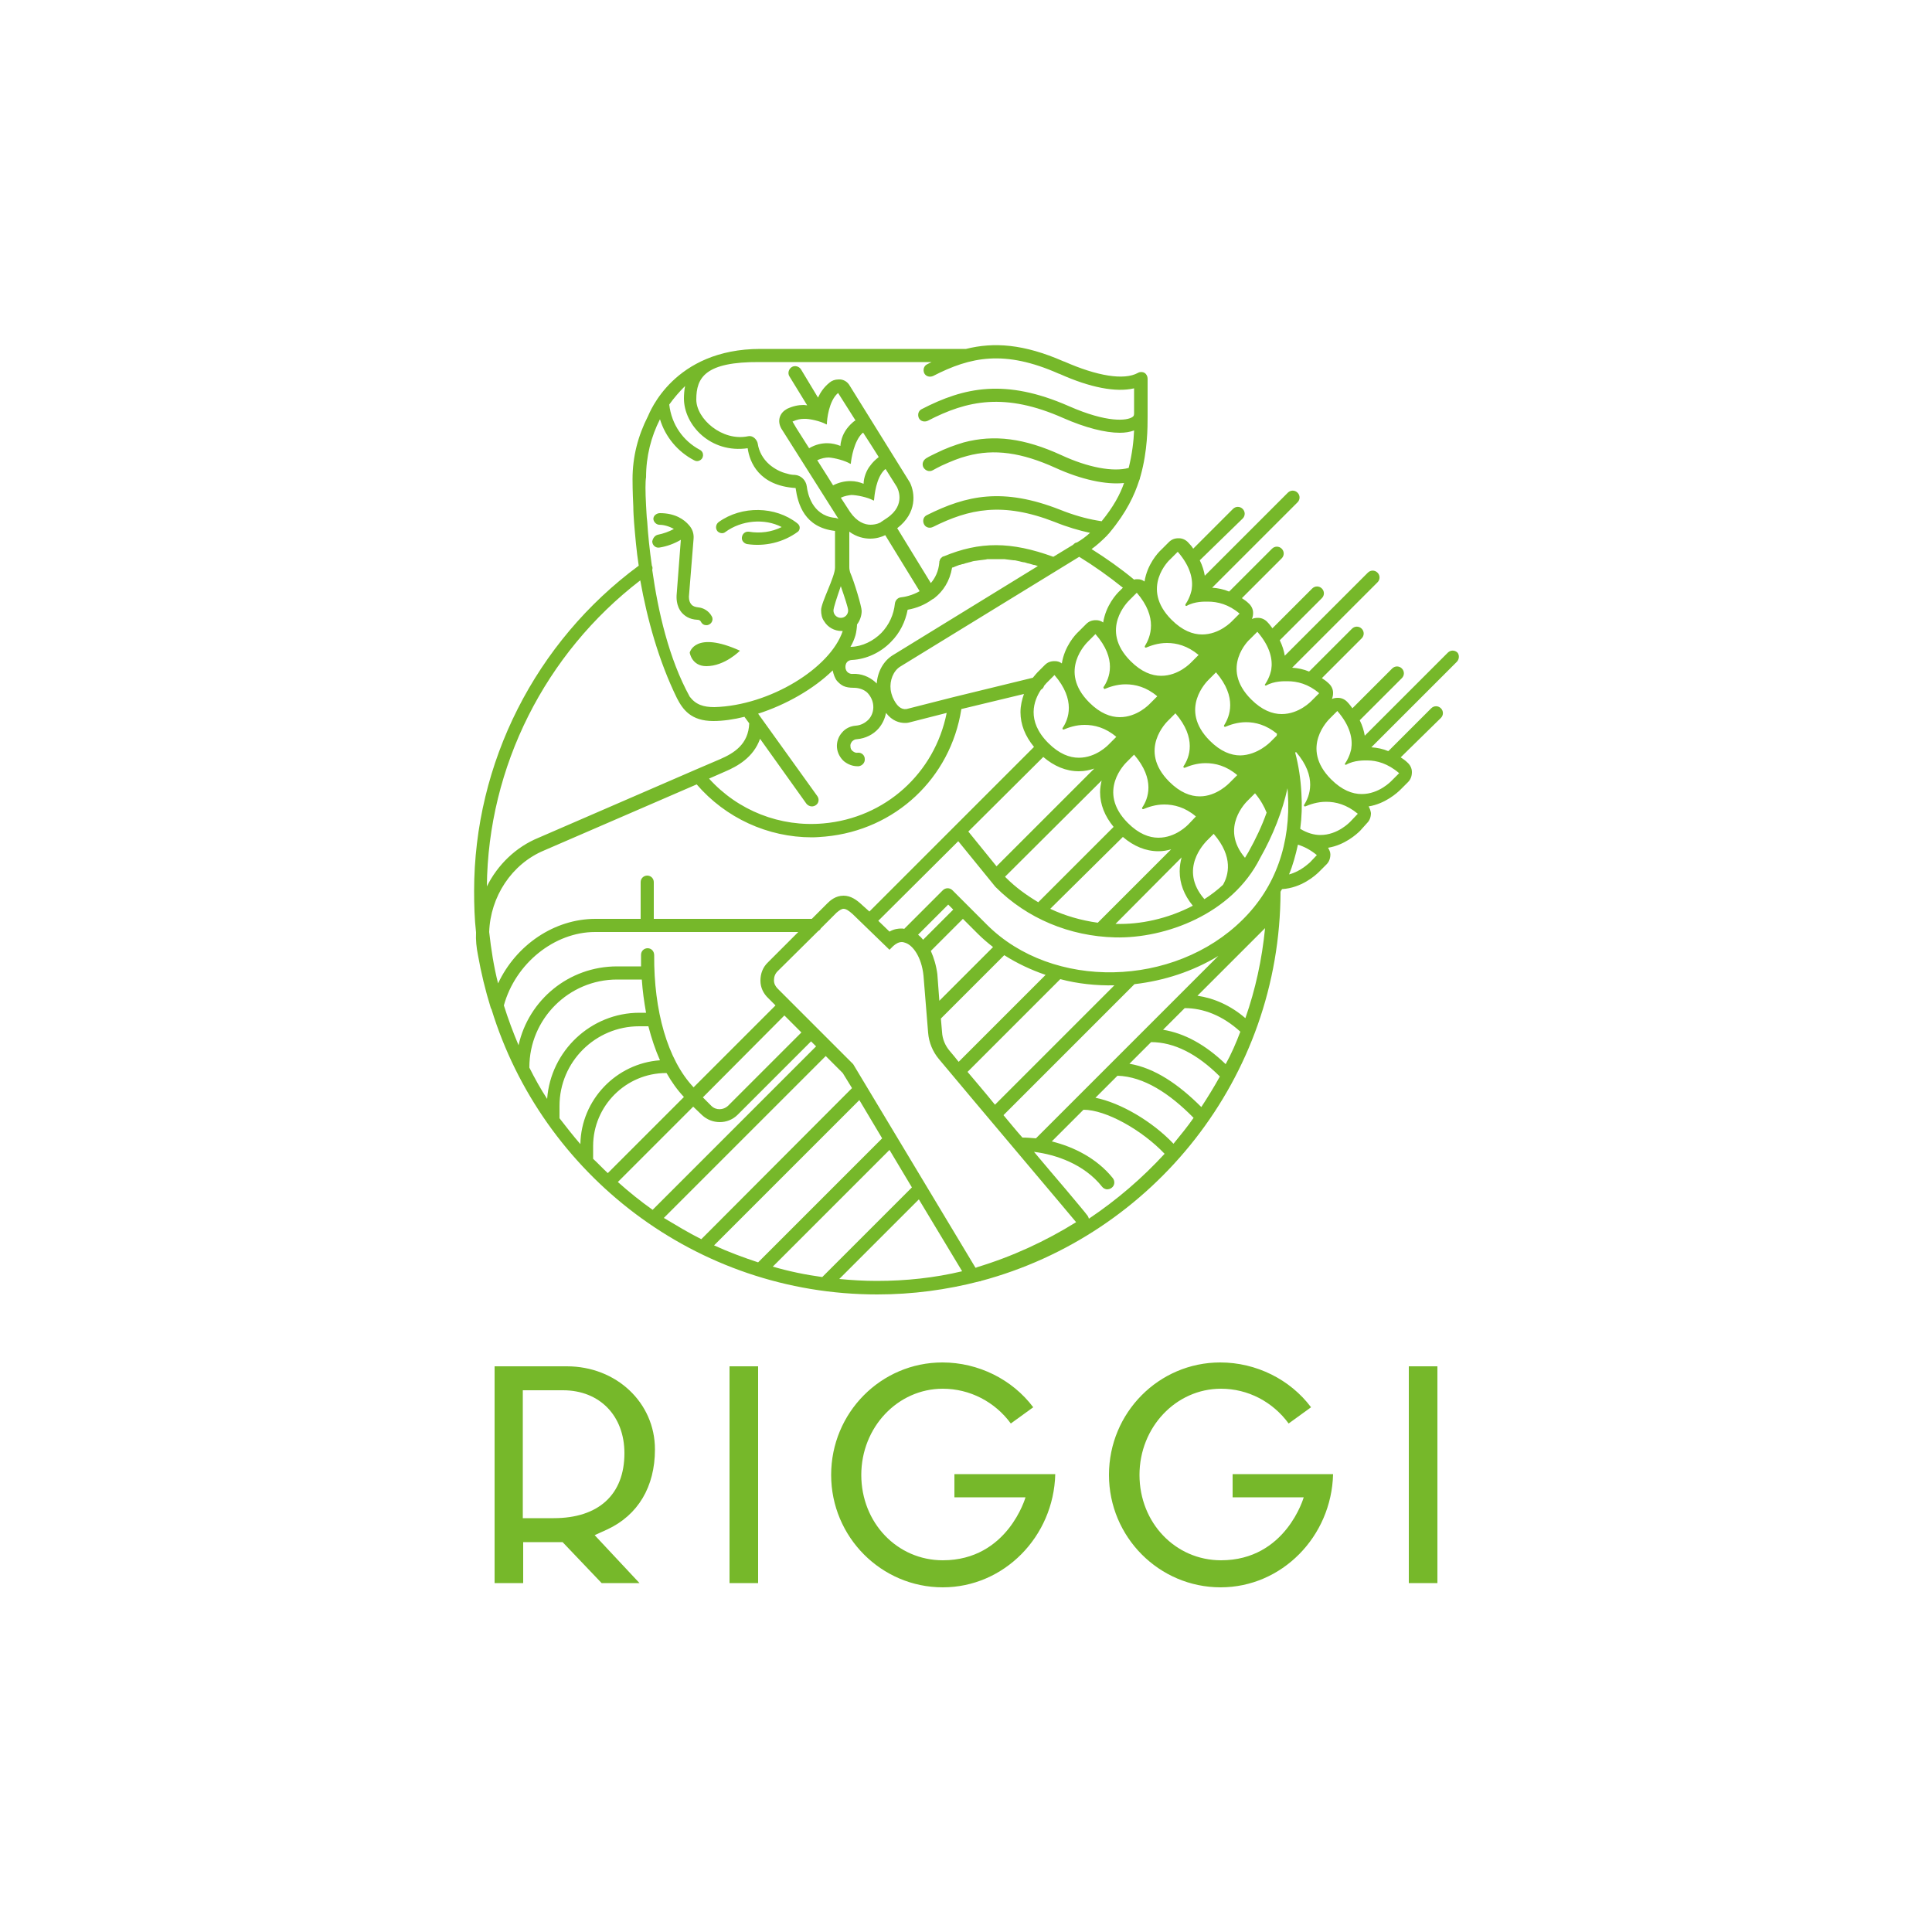 <?xml version="1.0" encoding="utf-8"?>
<!-- Generator: Adobe Illustrator 23.0.3, SVG Export Plug-In . SVG Version: 6.00 Build 0)  -->
<svg version="1.1" id="Livello_1" xmlns="http://www.w3.org/2000/svg" xmlns:xlink="http://www.w3.org/1999/xlink" x="0px" y="0px"
	 viewBox="0 0 500 500" style="enable-background:new 0 0 500 500;" xml:space="preserve">
<style type="text/css">
	.st0{fill:#76B82A;}
</style>
<g>
	<path class="st0" d="M244,410.8c-15.9,0-28.9-13-28.9-29.1c0-16.1,12.9-29.1,28.8-29.1c9.3,0,18.1,4.4,23.5,11.6l-5.8,4.2
		c-4.1-5.6-10.6-9-17.6-9c-11.7,0-21.1,10-21.1,22.3c0,12.4,9.3,22.1,21.1,22.1c16.8,0,21.4-16.3,21.4-16.3H247v-6h26.1
		C272.7,397.7,259.8,410.8,244,410.8 M315.9,410.8c-15.9,0-28.9-13-28.9-29.1c0-16.1,12.9-29.1,28.8-29.1c9.3,0,18.1,4.4,23.5,11.6
		l-5.8,4.2c-4.1-5.6-10.5-9-17.5-9c-11.7,0-21.1,10-21.1,22.3c0,12.4,9.3,22.1,21.1,22.1c16.8,0,21.4-16.3,21.4-16.3h-18.4v-6H345
		C344.6,397.7,331.7,410.8,315.9,410.8 M364.6,353.6h7.4v56.1h-7.4V353.6z M188.8,353.6h7.4v56.1h-7.4V353.6z M155.7,409.7
		l-10.1-10.6h-10.2v10.6h-7.4v-56.1h18.7c12.8,0,22.8,9.4,22.8,21.5c0,9.7-4.4,17-12.3,20.7l-3.3,1.5l11.6,12.4H155.7z M135.4,392.9
		h7.9c11.6,0,18.3-6.1,18.3-16.8c0-9.7-6.4-16.3-15.9-16.3h-10.4V392.9z"/>
	<path class="st0" d="M170.2,138.4c1.5-0.3,2.9-0.8,4.2-1.5c-1.4-0.8-2.8-1.1-3.9-1.1c-0.7-0.1-1.3-0.7-1.4-1.4
		c-0.1-0.9,0.8-1.6,1.7-1.6c4,0,6.3,1.7,7.5,3.1c0.9,1,1.3,2.2,1.2,3.5l-1.2,14.9c0,0.1-0.1,1.3,0.6,2.1c0.4,0.5,1,0.7,1.9,0.8
		c1.1,0.1,2.6,0.8,3.4,2.3c0.6,1-0.2,2.3-1.4,2.3c-0.6,0-1.1-0.3-1.4-0.9c-0.2-0.4-0.6-0.5-0.9-0.5c-2.2-0.1-3.4-1.1-4.1-1.9
		c-1.5-1.8-1.3-4.1-1.3-4.4l1.1-14.4c-1.7,1-3.6,1.7-5.5,2c-1,0.2-1.9-0.6-1.9-1.6C169,139.2,169.5,138.6,170.2,138.4 M187.7,137.7
		c4.2-3.1,10.2-3.6,14.6-1.3c-2.6,1.3-5.6,1.7-8.5,1.2c-0.9-0.1-1.7,0.5-1.8,1.5c-0.1,0.8,0.5,1.5,1.3,1.7c4.6,0.7,9.4-0.4,13.2-3.2
		c0.4-0.3,0.9-1.4-0.2-2.2c-5.6-4.4-14.3-4.6-20.3-0.3c-0.8,0.6-0.9,1.7-0.3,2.4C186.2,138,187.1,138.2,187.7,137.7 M178.5,168.9
		c0,0,0.5,3.5,4.3,3.5c4.8,0,8.7-4,8.7-4C179.8,163.1,178.5,168.9,178.5,168.9 M377,171.3l-22.1,22.1c1.5,0.1,3,0.4,4.4,1
		c0,0,0-0.1,0.1-0.1l11-11c0.7-0.7,1.8-0.7,2.5,0c0.7,0.7,0.7,1.8,0,2.5L362.5,196c0.6,0.4,1.2,0.8,1.7,1.3c0.7,0.6,1.2,1.5,1.2,2.5
		c0,1-0.3,1.9-1,2.6l-1.9,1.9c-0.9,0.9-4,3.7-8.3,4.4c0.3,0.5,0.5,1.1,0.6,1.7c0,1-0.3,1.9-1,2.6L352,215c-0.9,0.9-4,3.7-8.3,4.4
		c0.3,0.5,0.6,1.1,0.6,1.7c0,1-0.3,1.9-1,2.6l-1.9,1.9c-1,1-4.6,4.2-9.6,4.5c-0.1,0.2-0.3,0.4-0.4,0.7c-0.1,48.2-33,88.8-77.5,100.7
		c-0.1,0-0.1,0.1-0.2,0.1c-0.1,0-0.1,0-0.2,0c-8.5,2.2-17.3,3.4-26.5,3.4c-46.9,0-86.7-31.1-99.8-73.8c-0.1-0.1-0.1-0.2-0.2-0.4
		c-1.4-4.5-2.5-9.1-3.3-13.6c-0.4-2-0.6-3.9-0.5-5.9c-0.4-3.5-0.5-7.1-0.5-10.7c0-33.2,15.9-64.5,42.6-84.2
		c-0.6-3.9-0.9-7.6-1.2-11.1c-0.1-1.5-0.2-2.9-0.2-4.2c-0.2-3.9-0.2-6.5-0.2-7.1c0-5.8,1.4-11.2,4-16.3c0.4-0.8,6.6-17.4,29.1-17.4
		H250c7.2-1.8,14.9-1.3,25.2,3.2c0.1,0,0.2,0.1,0.3,0.1c8.4,3.7,15.4,4.9,19,2.9c0.5-0.3,1.2-0.3,1.7,0c0.5,0.3,0.8,0.9,0.8,1.5v8.9
		v0v0.8c0,2.9,0,8.9-1.8,15.4c0,0.1-0.1,0.2-0.1,0.4c-0.1,0.1-0.1,0.3-0.1,0.4c-0.1,0.2-0.1,0.3-0.2,0.5c0,0,0,0,0,0
		c-1.2,3.7-3.2,8.1-7.6,13.4c0,0,0,0,0,0c0,0,0,0,0,0c-0.2,0.3-0.5,0.5-0.7,0.8c-1.3,1.3-2.6,2.5-4,3.5c3.8,2.4,7.5,5,11,7.9
		c0.3-0.1,0.5-0.1,0.8-0.1c0,0,0.1,0,0.1,0c0.7,0,1.3,0.2,1.8,0.6c0.7-4.4,3.4-7.4,4.4-8.3l1.9-1.9c0.7-0.7,1.5-1,2.5-1h0.1
		c1,0,1.9,0.5,2.5,1.2c0.5,0.5,0.9,1,1.2,1.5l10.3-10.3c0.7-0.7,1.8-0.7,2.5,0c0.7,0.7,0.7,1.8,0,2.5L310.5,145
		c0.7,1.4,1.1,2.8,1.3,4l21.5-21.5c0.7-0.7,1.8-0.7,2.5,0c0.7,0.7,0.7,1.8,0,2.5l-22.1,22.1c1.5,0.1,3,0.4,4.4,1c0,0,0-0.1,0.1-0.1
		l11-11c0.7-0.7,1.8-0.7,2.5,0c0.7,0.7,0.7,1.8,0,2.5l-10.3,10.3c0.6,0.4,1.2,0.8,1.7,1.3c0.7,0.6,1.2,1.5,1.2,2.5
		c0,0.6-0.1,1.1-0.3,1.6c0.4-0.2,0.9-0.3,1.5-0.3h0.1c1,0,1.9,0.5,2.5,1.2c0.5,0.5,0.8,1,1.2,1.5l10.3-10.3c0.7-0.7,1.8-0.7,2.5,0
		c0.7,0.7,0.7,1.8,0,2.5l-10.9,10.9c0.7,1.4,1.1,2.8,1.3,4l21.5-21.5c0.7-0.7,1.8-0.7,2.5,0c0.7,0.7,0.7,1.8,0,2.5l-22.1,22.1
		c1.5,0.1,3,0.4,4.4,1c0,0,0-0.1,0.1-0.1l11-11c0.7-0.7,1.8-0.7,2.5,0c0.7,0.7,0.7,1.8,0,2.5l-10.3,10.3c0.6,0.4,1.2,0.8,1.7,1.3
		c0.7,0.6,1.2,1.5,1.2,2.5c0,0.6-0.1,1.1-0.3,1.6c0.4-0.2,0.9-0.3,1.5-0.3h0.1c1,0,1.9,0.5,2.5,1.2c0.5,0.5,0.8,1,1.2,1.5l10.3-10.3
		c0.7-0.7,1.8-0.7,2.5,0c0.7,0.7,0.7,1.8,0,2.5l-10.9,10.9c0.7,1.4,1.1,2.8,1.3,4l21.5-21.5c0.7-0.7,1.8-0.7,2.5,0
		C377.7,169.5,377.7,170.6,377,171.3 M323.8,181c2.8,2.8,5.5,3.8,7.9,3.8c4.5,0,7.6-3.3,7.8-3.5l1.9-1.9c-2.8-2.4-5.7-3.1-8.2-3.1
		c-0.8,0-3.4-0.1-5.5,1.1c-0.2,0.1-0.5-0.1-0.3-0.3c1.3-1.9,1.6-3.8,1.6-3.8l0,0c0.4-2.5-0.2-5.9-3.6-9.8l-1.9,1.9
		C323.3,165.5,315.6,172.8,323.8,181 M321,267c-4.6-4.2-9.6-6.1-14.4-6.1l-5.6,5.6c5.5,0.9,10.9,3.8,16.2,8.9
		C318.7,272.7,319.9,269.9,321,267 M315.7,278.6c-5.9-5.9-11.9-8.9-17.8-8.9l-5.6,5.6c6.6,1.1,12.8,5.4,18.6,11.2
		C312.6,283.9,314.2,281.3,315.7,278.6 M308.9,289.3c0,0-0.1-0.1-0.1-0.1c-6.1-6.2-12.8-10.6-19.6-10.8l-5.7,5.7
		c6.5,1.3,14.7,6.1,20.2,11.9C305.5,293.8,307.3,291.6,308.9,289.3 M322.3,263.5c2.6-7.4,4.3-15.2,5.1-23.3l-17.5,17.5
		C314.1,258.3,318.5,260.2,322.3,263.5 M315.3,247.4c-6.6,4-14,6.4-21.7,7.3l-33.9,33.9c1.6,1.9,3.2,3.9,4.9,5.8
		c1.1,0,2.3,0.1,3.5,0.2L315.3,247.4z M288.4,255c-4.7,0.1-9.5-0.4-14-1.6l-24,24c2.1,2.5,4.6,5.4,7.1,8.5L288.4,255z M270.6,252.3
		c-3.8-1.3-7.4-3-10.7-5.1l-16.4,16.4l0.3,3.5c0.1,1.8,0.8,3.5,2,4.9c0.7,0.8,1.5,1.8,2.3,2.8L270.6,252.3z M257,245.1
		c-1.4-1.1-2.7-2.2-3.9-3.4l-3.9-3.9l-8.3,8.3c0.8,1.8,1.4,3.8,1.7,6.1c0,0,0,0.1,0,0.1l0.5,6.7L257,245.1z M246.7,235.4l-1.3-1.3
		l-7.8,7.8c0.5,0.4,0.9,0.8,1.3,1.3L246.7,235.4z M234.3,244c-0.3-0.1-0.6-0.2-0.9-0.2c-0.8,0-1.5,0.4-2.2,1l-1,1l-9.5-9.2
		c-1.1-1-1.8-1.4-2.4-1.4c-0.5,0-1.1,0.4-1.8,1l-4.1,4.1c-0.1,0.3-0.4,0.5-0.6,0.6l-10.6,10.5c-0.6,0.6-0.9,1.4-0.9,2.3
		c0,0.9,0.4,1.6,1,2.2l19.5,19.5l31.6,52.6l0.1,0.1c0.1,0,0.2,0,0.2-0.1c9.3-2.8,17.9-6.8,25.8-11.7c-0.2-0.3-27-32-35.5-42.2
		c-1.6-1.9-2.6-4.3-2.8-6.8l-1.2-14.8C238.5,247.6,236.2,244.6,234.3,244 M212.8,330.5l23.2-23.2l-5.8-9.7l-30.2,30.2
		C204.1,329,208.4,329.9,212.8,330.5 M196.2,326.7l32.1-32.1l-5.9-9.9l-37.6,37.6C188.5,324,192.3,325.4,196.2,326.7 M181.5,320.7
		l39-39.1l-2.4-3.9l-4.4-4.4l-41.9,41.9C175,317.1,178.1,319,181.5,320.7 M168.9,313.1l42.3-42.3l-1.3-1.3l-19,19
		c-1.3,1.3-3,1.9-4.6,1.9c-1.7,0-3.3-0.6-4.6-1.8l-2.3-2.2l-19.5,19.5C162.8,308.5,165.8,310.9,168.9,313.1 M150.2,296.1
		c0.2-11.5,9.3-20.9,20.6-21.7c-1.2-2.7-2.2-5.7-3-8.8h-2.4c-11.3,0-20.6,9.2-20.6,20.6v3.2c0,0,0,0,0,0
		C146.5,291.6,148.3,293.9,150.2,296.1 M141.6,284.4c0.9-12.4,11.3-22.3,23.9-22.3h1.7c-0.5-2.8-0.9-5.6-1.1-8.6h-6.4
		c-12.5,0-22.7,10.2-22.7,22.7v0.1C138.4,279.1,139.9,281.8,141.6,284.4 M179.5,281.4l21.2-21.2l-1.8-1.8c-1.4-1.3-2.1-2.9-2.1-4.6
		c0-1.8,0.6-3.5,2-4.8l7.8-7.8h-39.2H154c-10.5,0-20.6,8.1-23.6,19c1.1,3.5,2.4,7,3.8,10.3c2.6-11.7,13-20.4,25.5-20.4h6.2
		c0-1,0-2,0-3c0-1,0.8-1.7,1.7-1.7c1,0,1.7,0.8,1.7,1.8C169.2,261.5,172.7,274.2,179.5,281.4 M181.9,284l2.2,2.2
		c1.2,1.2,3.1,1.1,4.3,0l19-19l-4.4-4.4L181.9,284z M225,235.9l42.6-42.6c-2.3-2.8-3.5-5.8-3.5-9c0-1.7,0.4-3.3,0.9-4.7l-16.2,3.9
		c-2.8,17.9-17.1,31.3-35.2,33c-1.2,0.1-2.4,0.2-3.5,0.2c-11.4,0-22.3-5-29.8-13.7l-39.5,17.1c-8.4,3.5-13.9,12-14.2,21.1
		c0.5,4.5,1.2,9,2.3,13.3c4.7-10,14.6-16.7,25.2-16.7h11.7v-9.5c0-1,0.8-1.7,1.7-1.7c1,0,1.7,0.8,1.7,1.7v9.5h40.9l3.9-3.9
		c0,0,0,0,0.1-0.1c0.7-0.7,2.1-2,4.2-2c1.9,0,3.4,1.1,4.7,2.3c0,0,0.1,0.1,0.1,0.1L225,235.9z M187.6,199.7l-4.1,1.8
		c7.5,8.3,18.4,12.6,29.6,11.6c16-1.4,28.8-13,31.9-28.6l-9.8,2.5c-0.4,0.1-0.7,0.1-1,0.1c-1.4,0-3.3-0.5-4.9-2.6
		c-0.3,1.5-0.9,2.8-1.9,4c-1.4,1.6-3.4,2.6-5.6,2.8c-0.5,0-0.9,0.2-1.3,0.6c-0.3,0.4-0.5,0.8-0.4,1.3c0,0.5,0.2,0.9,0.6,1.2
		c0.4,0.3,0.8,0.5,1.3,0.4c1-0.1,1.8,0.7,1.8,1.6c0.1,1-0.7,1.8-1.6,1.9c-0.1,0-0.2,0-0.3,0c-1.3,0-2.5-0.5-3.5-1.3
		c-1-0.9-1.7-2.2-1.8-3.6c-0.1-1.4,0.4-2.8,1.3-3.8c0.9-1.1,2.2-1.7,3.6-1.8c1.3-0.1,2.4-0.7,3.3-1.6c0.9-1,1.3-2.3,1.2-3.6
		c-0.1-1.3-0.7-2.5-1.6-3.4c-0.9-0.8-2.2-1.2-3.4-1.2c-2.4,0-3.3-0.6-4.4-1.8c-0.5-0.6-0.9-1.7-1.1-2.7c-4.9,4.8-12.1,8.9-19.3,11.2
		l15.3,21.3c0.6,0.8,0.4,1.9-0.4,2.4c-0.3,0.2-0.7,0.3-1,0.3c-0.5,0-1.1-0.3-1.4-0.7l-12-16.8C195,196,190.9,198.3,187.6,199.7
		 M211.5,119.1l2.6,4.1l1.5,2.4c1.6-0.8,3.1-1.1,4.5-1.1c1.3,0,2.4,0.3,3.4,0.7c0-0.8,0.2-1.7,0.5-2.5c0.3-0.8,0.7-1.6,1.3-2.3
		c0.5-0.7,1.2-1.4,2.1-2.1l-0.1-0.2l-1.9-3l-2-3.1l-0.1,0c-2.3,2-3,6.8-3.1,7.9c0,0.1-0.1,0.2-0.2,0.1c-1.3-0.8-4-1.5-5.5-1.6
		C213.6,118.4,212.6,118.6,211.5,119.1 M214.1,114.7c1.2,0,2.4,0.3,3.4,0.7c0-0.4,0.1-0.9,0.2-1.3c0.4-1.8,1.4-3.4,3-4.8
		c0.2-0.2,0.5-0.4,0.7-0.5l-4.5-7.1c-2.4,2-2.9,6.9-2.9,8c0,0.1-0.1,0.2-0.2,0.1c-1.4-0.8-4.4-1.5-5.8-1.4c-0.9,0-1.8,0.2-2.9,0.7
		l1,1.7l3.3,5.2C211.1,115,212.7,114.7,214.1,114.7 M217.6,128.8l2.4,3.7c1.8,2.6,3.8,3.3,5.3,3.3c1.5,0,2.7-0.6,2.7-0.7l0,0l1.5-1
		c5.2-3.5,2.7-7.9,2.6-8.1l0,0l-2.9-4.6l-0.2,0.1c-2.3,2.1-2.7,6.8-2.8,7.9c0,0.1-0.1,0.2-0.2,0.1c-1.4-0.8-4.3-1.4-5.7-1.4l0,0
		C219.6,128.2,218.7,128.3,217.6,128.8 M215.7,158c0,1.1,0.9,1.9,1.9,1.9c1.1,0,1.9-0.9,1.9-1.9c0-0.7-0.9-3.4-1.9-6.3
		C216.6,154.6,215.7,157.3,215.7,158 M223,158.1c0,1.3-0.5,2.6-1.2,3.5c0,0.6-0.2,2.1-0.4,2.8c-0.3,1-0.7,2-1.3,3c0.1,0,0.2,0,0.2,0
		c2.9-0.1,5.7-1.5,7.8-3.6c2-2.1,3.2-4.7,3.5-7.6c0.1-0.8,0.7-1.5,1.5-1.6c1-0.1,3-0.5,4.9-1.6l-8.9-14.5c-0.8,0.4-2.2,0.9-3.9,0.9
		c-1.5,0-3.5-0.4-5.4-1.8c0,0.3,0,7,0,9.2c0,0.5,0.1,0.9,0.2,1.3C221.1,150.6,223,157,223,158.1 M241.3,155.1
		c-1.9,1.4-4.1,2.3-6.4,2.7c-0.6,3.1-2,6-4.3,8.3c-2.7,2.8-6.4,4.5-10.1,4.7c-0.4,0-1.7,0.2-1.7,1.8c0,1.5,1.3,1.9,1.9,1.8
		c2.2-0.1,4.2,0.7,5.8,2.1c0.1,0.1,0.3,0.3,0.4,0.4c0.2-3,1.7-5.8,4.1-7.3l37.6-23.1c-0.1,0-0.2-0.1-0.3-0.1
		c-0.3-0.1-0.5-0.2-0.8-0.2c-0.3-0.1-0.7-0.2-1-0.3c-0.3-0.1-0.6-0.1-0.8-0.2c-0.3-0.1-0.6-0.2-0.9-0.2c-0.3-0.1-0.6-0.1-0.8-0.2
		c-0.3-0.1-0.6-0.1-0.9-0.2c-0.3-0.1-0.5-0.1-0.8-0.1c-0.3,0-0.5-0.1-0.8-0.1c-0.3,0-0.5-0.1-0.8-0.1c-0.3,0-0.5-0.1-0.8-0.1
		c-0.3,0-0.5,0-0.8,0c-0.3,0-0.5,0-0.8,0c-0.3,0-0.5,0-0.8,0c-0.3,0-0.5,0-0.8,0c-0.3,0-0.5,0-0.8,0c-0.3,0-0.5,0-0.8,0.1
		c-0.3,0-0.5,0.1-0.8,0.1c-0.3,0-0.5,0.1-0.8,0.1c-0.3,0-0.5,0.1-0.7,0.1c-0.3,0-0.5,0.1-0.8,0.1c-0.3,0.1-0.5,0.1-0.7,0.2
		c-0.3,0.1-0.5,0.1-0.8,0.2c-0.2,0.1-0.5,0.1-0.7,0.2c-0.3,0.1-0.5,0.2-0.8,0.2c-0.2,0.1-0.5,0.2-0.7,0.2c-0.3,0.1-0.5,0.2-0.8,0.3
		c-0.3,0.1-0.5,0.2-0.7,0.3c-0.1,0-0.3,0.1-0.4,0.1c-0.6,3.5-2.3,6.1-4.6,7.9C241.7,154.9,241.5,155,241.3,155.1
		C241.4,155.1,241.4,155.1,241.3,155.1 M233,172.5c-1.8,1.1-2.8,3.6-2.5,6c0.1,0.7,0.3,1.4,0.5,1.9c1,2.3,2.2,3.3,3.6,3.1l0.4-0.1
		l11.8-3h0l0,0l20.5-5c0.5-0.6,0.9-1.1,1.2-1.4l1.9-1.9c0.7-0.7,1.5-1,2.5-1c0,0,0.1,0,0.1,0c0.7,0,1.3,0.2,1.8,0.6
		c0.7-4.4,3.4-7.4,4.4-8.3l1.9-1.9c0.7-0.7,1.5-1,2.5-1h0.1c0.6,0,1.3,0.2,1.8,0.6c0.7-4.4,3.4-7.4,4.4-8.3l0.7-0.7
		c-3.6-2.9-7.4-5.6-11.3-8L233,172.5z M285.6,177.8c1.5-2.2,3.6-7.2-2.1-13.7l-1.9,1.9c-0.3,0.3-7.9,7.6,0.3,15.8
		c2.8,2.8,5.5,3.8,7.9,3.8c4.5,0,7.6-3.3,7.8-3.5l1.9-1.9c-2.8-2.4-5.7-3.1-8.2-3.1c-2.3,0-4.2,0.7-5.4,1.2c0,0-0.1,0-0.1,0
		C285.6,178.1,285.5,177.9,285.6,177.8 M271.3,192.3c2.8,2.8,5.5,3.8,7.9,3.8c4.5,0,7.6-3.3,7.8-3.5l1.9-1.9
		c-2.8-2.4-5.7-3.1-8.2-3.1c-2.3,0-4.2,0.7-5.4,1.2c0,0-0.1,0-0.1,0c-0.2,0-0.3-0.2-0.2-0.4c1.5-2.2,3.5-7.2-2.1-13.7l-1.9,1.9
		c-0.1,0.1-0.4,0.4-0.8,0.9c-0.1,0.4-0.4,0.8-0.8,1C267.6,181.2,265.5,186.5,271.3,192.3 M250.6,215.2l7.3,9l25.3-25.3
		c-1.2,0.4-2.5,0.7-4,0.7c-3.3,0-6.4-1.3-9.2-3.7L250.6,215.2z M260.1,226.9l0.3,0.3c2.5,2.5,5.3,4.5,8.3,6.3l19.5-19.5
		c-2.3-2.8-3.5-5.8-3.5-9c0-1.1,0.2-2.1,0.4-3L260.1,226.9z M271.8,235.2c3.8,1.8,8,3,12.3,3.6l19-19c-1,0.3-2.1,0.5-3.3,0.5
		c-3.3,0-6.4-1.3-9.2-3.7L271.8,235.2z M288.7,239.1c0,0,0.1,0,0.1,0c6.2,0.2,13.4-1.3,19.9-4.7c-2.3-2.8-3.4-5.8-3.4-8.9
		c0-1.3,0.2-2.5,0.5-3.6L288.7,239.1z M309.5,211.3c-2.8-2.4-5.7-3.1-8.2-3.1c-2.3,0-4.2,0.7-5.4,1.2c0,0-0.1,0-0.1,0
		c-0.2,0-0.3-0.2-0.2-0.4c1.5-2.2,3.5-7.2-2.1-13.7l-1.9,1.9c-0.3,0.3-7.9,7.6,0.3,15.8c2.8,2.8,5.5,3.8,7.9,3.8
		c4.5,0,7.6-3.3,7.8-3.5L309.5,211.3z M311.7,232.7c1.7-1.1,3.3-2.3,4.8-3.7c1.4-2.4,2.8-7.2-2.4-13.2l-1.9,1.9
		C311.9,218.1,304.9,224.9,311.7,232.7 M318.3,202.5l1.9-1.9c-2.8-2.4-5.7-3.1-8.2-3.1c-2.3,0-4.2,0.7-5.4,1.2c0,0-0.1,0-0.1,0
		c-0.2,0-0.3-0.2-0.2-0.4c1.5-2.2,3.5-7.2-2.1-13.7l-1.9,1.9c-0.3,0.3-7.9,7.6,0.3,15.8c2.8,2.8,5.5,3.8,7.9,3.8
		C314.9,206.1,318.1,202.7,318.3,202.5 M322.2,222c0.3-0.5,0.6-1,0.9-1.5c1.9-3.4,3.5-6.8,4.7-10.2c-0.6-1.5-1.5-3.2-3-5l-1.9,1.9
		C322.6,207.5,315.6,214.2,322.2,222 M328.9,191.9l1.5-1.5c0-0.2,0.1-0.3,0.1-0.5c-2.8-2.3-5.6-3-8-3c-2.3,0-4.2,0.7-5.4,1.2
		c0,0-0.1,0-0.1,0c-0.2,0-0.3-0.2-0.2-0.4c1.4-2.2,3.5-7.2-2.1-13.7l-1.9,1.9c-0.3,0.3-7.9,7.6,0.3,15.8c2.8,2.8,5.5,3.8,7.9,3.8
		C325.5,195.4,328.7,192.1,328.9,191.9 M303.2,160.4c2.8,2.8,5.5,3.8,7.9,3.8c4.5,0,7.6-3.3,7.8-3.5l1.9-1.9
		c-2.8-2.4-5.7-3.1-8.2-3.1c-0.8,0-3.4-0.1-5.5,1.1c-0.2,0.1-0.4-0.1-0.3-0.4c1.3-1.9,1.6-3.8,1.6-3.8c0.4-2.5-0.2-5.9-3.6-9.8
		l-1.9,1.9C302.6,144.9,295,152.2,303.2,160.4 M294.2,153.4l-1.9,1.9c-0.3,0.3-7.9,7.6,0.3,15.8c2.8,2.8,5.5,3.8,7.9,3.8
		c4.5,0,7.6-3.3,7.8-3.5l1.9-1.9c-2.9-2.4-5.7-3.1-8.2-3.1c-2.3,0-4.2,0.7-5.4,1.2c0,0-0.1,0-0.1,0c-0.2,0-0.3-0.2-0.2-0.4
		C297.7,164.9,299.8,159.9,294.2,153.4 M180.2,103.4c0,5,6.7,10.9,13.4,9.5c1.5-0.3,2.4,1.2,2.5,1.9c0.3,2,1.3,3.9,3,5.4
		c1.3,1.1,2.9,2,4.7,2.4c0.6,0.2,1.3,0.3,1.9,0.3c1.6,0.1,2.9,1.4,3.1,3c0.2,1.7,1.3,7.4,7.1,8.1c0.3,0,0.7,0.1,1.1,0.3l-14.8-23.4
		c-0.5-0.9-0.7-1.9-0.4-2.9c0.3-1,1-1.7,1.9-2.2c1.5-0.7,2.9-1,4.3-1c0.3,0,0.6,0.1,0.9,0.1l-4.6-7.5c-0.5-0.8-0.2-1.9,0.6-2.4
		c0.8-0.5,1.9-0.2,2.4,0.6l4.4,7.3c0.6-1.3,1.5-2.7,3-3.9c0.6-0.5,1.4-0.8,2.3-0.8c0.2,0,0.4,0,0.5,0c1,0.1,1.9,0.7,2.4,1.6
		l15.6,25.1c1.3,2.7,1.9,7.8-3.3,11.8l8.7,14.2c1.1-1.3,2-3,2.2-5.4c0,0,0,0,0-0.1c0-0.1,0-0.2,0.1-0.3c0,0,0-0.1,0-0.1
		c0-0.1,0.1-0.2,0.2-0.4c0,0,0-0.1,0.1-0.1c0.1-0.1,0.1-0.2,0.2-0.2c0,0,0.1-0.1,0.1-0.1c0.1-0.1,0.2-0.2,0.4-0.2
		c9.4-3.9,17.4-3.9,28.4,0.1l5.1-3.1c0.3-0.3,0.6-0.6,1-0.6l0,0c1.2-0.7,2.3-1.5,3.4-2.5c-2.8-0.6-5.9-1.5-9.1-2.8
		c-13.6-5.3-22.2-3.4-31.6,1.3c-0.9,0.4-1.9,0.1-2.3-0.8c-0.4-0.9-0.1-1.9,0.8-2.3c10.2-5.1,19.6-7.2,34.4-1.4
		c3.5,1.4,6.7,2.3,9.6,2.8c0.4,0.1,0.8,0.1,1.2,0.2c3.1-3.8,4.8-7,5.8-9.9c-4.7,0.5-11.1-0.9-17.7-3.9c-8.8-4-15.9-5-22.9-3.1
		c-2,0.5-4.2,1.4-6.6,2.5c-0.8,0.4-1.6,0.8-2.3,1.2c-0.9,0.5-1.9,0.1-2.4-0.7c-0.5-0.9-0.1-1.9,0.7-2.4c0.8-0.5,1.7-0.9,2.5-1.3
		c2.6-1.3,4.9-2.1,7.2-2.8c7.9-2.1,15.7-1.1,25.3,3.3c6.9,3.2,13.4,4.4,17.4,3.3c0.9-3.6,1.3-7,1.4-9.7c-1.1,0.4-2.3,0.6-3.7,0.6
		c-3.8,0-8.9-1.3-14.6-3.8c-15.1-6.7-24.9-4.6-35.1,0.7c-0.9,0.4-1.9,0.1-2.3-0.7c-0.4-0.9-0.1-1.9,0.7-2.3c11-5.7,21.7-8,38.1-0.8
		c10,4.4,15.1,3.8,16.5,2.8c0.3-0.2,0.4-0.4,0.4-1v-0.3v-6.1c-4.7,1.1-11.4-0.2-19.2-3.7c-0.1,0-0.2-0.1-0.3-0.1
		c-14-6.2-22.8-4.4-32.5,0.6c-0.9,0.4-1.9,0.1-2.3-0.7c-0.4-0.9-0.1-1.9,0.7-2.3c0.4-0.2,0.8-0.4,1.2-0.6h-44.5
		C182.5,93.6,180.2,97.7,180.2,103.4 M167.2,130.8c0.1,1.3,0.1,2.7,0.3,4.2c0.2,3.3,0.6,7.2,1.2,11.4c0.2,0.3,0.2,0.7,0.1,1.1
		c1.5,10.7,4.3,23,9.7,32.8c1.6,2.1,3.6,2.7,6.4,2.7c14.3-0.4,30-10.1,33.2-19.7c-0.1,0-0.2,0-0.3,0c-1.9,0-3.6-1-4.5-2.5
		c-0.6-0.8-0.8-1.8-0.8-2.9c0-2,3.6-8.6,3.6-11v-9.5c-7.9-0.9-9.6-6.9-10.2-11.1c-9.5-0.6-11.9-6.7-12.4-10.3
		c-9.6,1.4-16.5-6-16.5-12.9c0-0.9,0.1-2.3,0.3-3.2c-1.5,1.5-2.9,3.1-4.1,4.8c0.6,5.2,3.6,9.4,7.9,11.7c1.2,0.6,1.1,2.3-0.1,2.8
		c0,0,0,0,0,0c-0.4,0.2-0.9,0.2-1.4-0.1c-4.2-2.2-7.4-6-8.8-10.6c-2.3,4.5-3.6,9.6-3.6,15C167,124.6,167,127.2,167.2,130.8
		 M126,229.4c2.8-5.6,7.5-10.2,13.4-12.6l40.6-17.6l6.3-2.7c3.7-1.6,7.4-3.9,7.6-9.3l-1.1-1.5c-0.1-0.1-0.1-0.1-0.1-0.2
		c-2.8,0.7-5.6,1.1-8.1,1.1c-5.8,0-7.9-3-9.4-5.9c-4.7-9.6-7.7-20.4-9.5-30.5C141.1,169.1,126.3,198.4,126,229.4 M157.3,303.6
		l19.7-19.7c-1.7-1.8-3.2-3.9-4.5-6.2h-0.1c-10.4,0-18.9,8.5-18.9,18.9v3.3C154.8,301.1,156,302.4,157.3,303.6 M226.9,331.5
		c7.6,0,15-0.8,22.1-2.5l-11.2-18.6L217.2,331C220.4,331.3,223.6,331.5,226.9,331.5 M301.4,298.6c-5.9-6.2-15.2-11.4-21-11.4
		l-8.2,8.2c5.7,1.4,11.7,4.4,15.8,9.5c0.6,0.8,0.5,1.9-0.3,2.5c-0.4,0.3-0.8,0.4-1.3,0.4c-0.5-0.1-0.9-0.3-1.2-0.7
		c-4.6-5.8-11.9-8.3-17.6-9c3.1,3.7,6,7.1,8.3,9.8c3.1,3.7,5.2,6.2,5.3,6.4c0.3,0.3,0.5,0.7,0.6,1.1
		C289.1,310.5,295.6,304.9,301.4,298.6 M333.3,205.3c0-0.4-0.1-0.9-0.1-1.3c-1.3,5.9-3.7,12.1-7.1,18.1
		c-7.3,14.5-24.5,20.8-37.5,20.5c-11.8-0.3-22.8-4.9-30.9-13c0,0-0.1-0.1-0.1-0.1l-9.6-11.8l-20.7,20.6l2.9,2.8
		c1.2-0.7,2.3-0.8,3.1-0.8c0.2,0,0.5,0,0.7,0.1l10-10c0.7-0.7,1.8-0.7,2.5,0l8.9,8.9c17,17,48.5,16.3,66.2-1.3
		C330.1,229.6,334.1,218.3,333.3,205.3 M340.8,221.3c-1.7-1.4-3.3-2.2-4.9-2.7c-0.6,2.7-1.3,5.3-2.3,7.7c3.1-0.8,5.2-3,5.4-3.1
		L340.8,221.3z M351.4,210.6c-2.9-2.4-5.7-3.1-8.2-3.1c-2.3,0-4.2,0.7-5.4,1.2c0,0-0.1,0-0.1,0c-0.2,0-0.3-0.2-0.2-0.4
		c1.4-2.2,3.5-7.2-2.1-13.7l-0.2,0.2c0.9,3.4,1.4,6.8,1.6,10.4c0.2,3.2,0.1,6.3-0.3,9.3c1.8,1.1,3.6,1.6,5.2,1.6
		c4.5,0,7.6-3.3,7.8-3.5L351.4,210.6z M353.9,196.8L353.9,196.8c-0.8,0-3.4-0.1-5.5,1.1c-0.2,0.1-0.5-0.1-0.3-0.3
		c1.3-1.9,1.6-3.8,1.6-3.8l0,0c0.4-2.5-0.2-5.9-3.6-9.8l-1.9,1.9c-0.3,0.3-7.9,7.6,0.3,15.8c2.8,2.8,5.5,3.8,7.9,3.8
		c4.5,0,7.6-3.3,7.8-3.5l1.9-1.9C359.2,197.6,356.3,196.8,353.9,196.8"/>
</g>
</svg>
